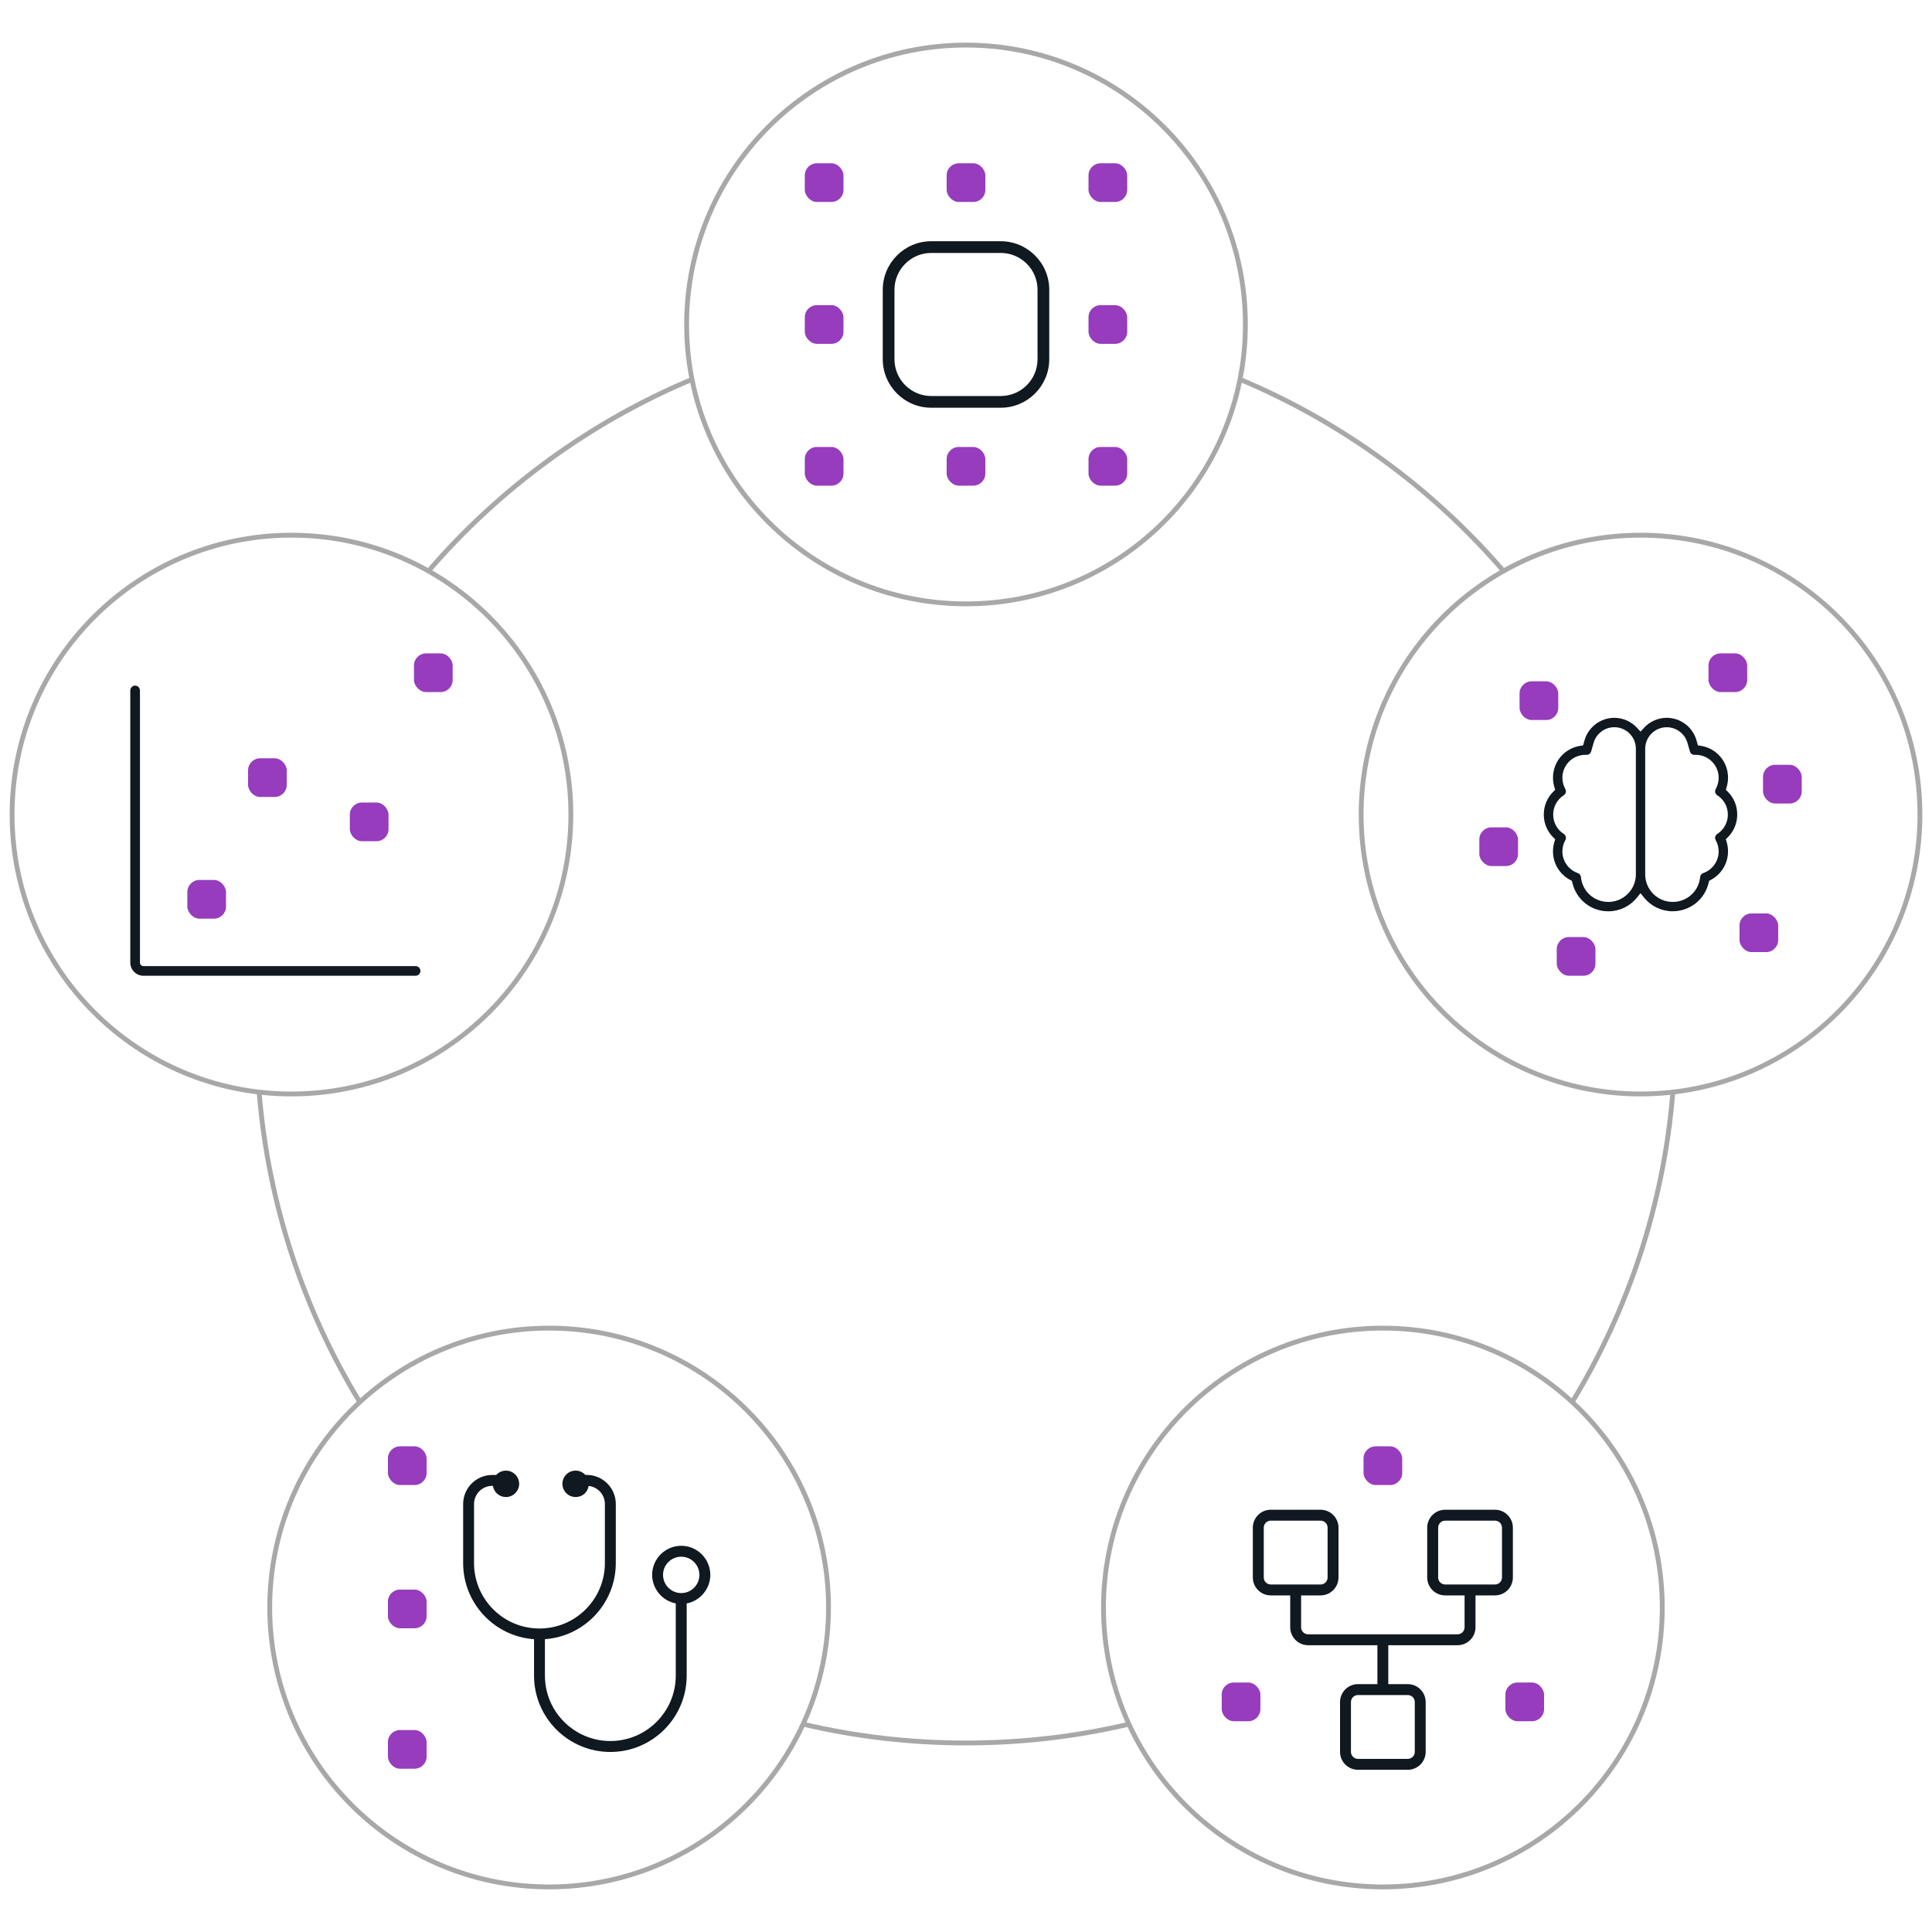 <svg xmlns="http://www.w3.org/2000/svg" version="1.1" viewBox="0 0 800 800">
  
  <defs>
    <style>
      .st0 {
        fill-rule: evenodd;
      }

      .st0, .st1 {
        fill: #101820;
      }

      .st2 {
        fill: none;
        stroke: #a8a8a8;
        stroke-miterlimit: 10;
        stroke-width: 2px;
      }

      .st3 {
        fill: #963cbd;
      }
    </style>
  </defs>
  <g id="Layer_4">
    <g>
      <path class="st2" d="M692.7,452.22c-3.81,46.73-18.56,90.37-41.68,128.34"></path>
      <path class="st2" d="M513.46,157.09c42.32,17.74,79.6,45.11,109.12,79.36"></path>
      <path class="st2" d="M177.42,236.45c29.51-34.25,66.8-61.62,109.12-79.36"></path>
      <path class="st2" d="M148.98,580.57c-23.12-37.98-37.87-81.61-41.68-128.34"></path>
      <path class="st2" d="M467.47,713.94c-21.66,5.09-44.25,7.79-67.47,7.79s-45.8-2.69-67.47-7.79"></path>
    </g>
    <g>
      <circle class="st2" cx="120.69" cy="337.3" r="115.69"></circle>
      <circle class="st2" cx="572.62" cy="665.64" r="115.69"></circle>
      <circle class="st2" cx="227.38" cy="665.64" r="115.69"></circle>
      <circle class="st2" cx="679.31" cy="337.3" r="115.69"></circle>
      <circle class="st2" cx="400" cy="134.36" r="115.69"></circle>
    </g>
  </g>
  <g id="Icons">
    <path class="st1" d="M172.09,404.04H59.41c-3.01,0-5.46-2.45-5.46-5.46v-112.68c0-1.1.9-2,2-2s2,.9,2,2v112.68c0,.8.65,1.46,1.46,1.46h112.68c1.1,0,2,.9,2,2s-.9,2-2,2h0Z"></path>
    <rect class="st3" x="171.42" y="270.55" width="16.02" height="16.02" rx="5" ry="5"></rect>
    <rect class="st3" x="144.86" y="332.31" width="16.02" height="16.02" rx="5" ry="5"></rect>
    <rect class="st3" x="102.72" y="313.99" width="16.02" height="16.02" rx="5" ry="5"></rect>
    <rect class="st3" x="77.57" y="364.37" width="16.02" height="16.02" rx="5" ry="5"></rect>
    <rect class="st3" x="160.63" y="598.9" width="16.02" height="16.02" rx="5" ry="5"></rect>
    <rect class="st3" x="160.63" y="658.21" width="16.02" height="16.02" rx="5" ry="5"></rect>
    <rect class="st3" x="160.63" y="716.37" width="16.02" height="16.02" rx="5" ry="5"></rect>
    <path class="st1" d="M252.73,725.45c-17.43,0-31.6-14.18-31.6-31.61v-15.08c-16.49-1.17-29.35-14.93-29.35-31.52v-24.45c0-6.64,5.4-12.04,12.04-12.04h1.64c1.04-1.14,2.5-1.79,4.04-1.79,3.01,0,5.47,2.45,5.47,5.47s-2.5,5.47-5.47,5.47c-2.7,0-4.99-2-5.4-4.64h-.28c-4.15,0-7.53,3.38-7.53,7.53v24.45c0,14.94,12.15,27.09,27.09,27.09s27.09-12.15,27.09-27.09v-24.45c0-3.88-2.92-7.09-6.73-7.49-.42,2.69-2.62,4.59-5.39,4.59-3.01,0-5.47-2.45-5.47-5.47s2.45-5.47,5.47-5.47c1.54,0,2.99.65,4.03,1.78h.57c6.64,0,12.04,5.4,12.04,12.04v24.45c0,16.59-12.86,30.36-29.35,31.52v15.09c0,14.94,12.15,27.09,27.09,27.09s27.09-12.15,27.09-27.09v-29.89c-5.6-1.07-9.78-6.09-9.78-11.82,0-6.64,5.4-12.04,12.04-12.04s12.03,5.39,12.04,12.03h.01c0,5.76-4.18,10.77-9.79,11.84v29.89c0,17.43-14.18,31.61-31.6,31.61h0ZM282.08,644.6c-4.15,0-7.53,3.38-7.53,7.53s3.38,7.53,7.53,7.53,7.53-3.38,7.53-7.53-3.38-7.53-7.53-7.53Z"></path>
    <rect class="st3" x="623.35" y="696.7" width="16.02" height="16.02" rx="5" ry="5"></rect>
    <rect class="st3" x="505.88" y="696.7" width="16.02" height="16.02" rx="5" ry="5"></rect>
    <rect class="st3" x="564.61" y="598.9" width="16.02" height="16.02" rx="5" ry="5"></rect>
    <path class="st1" d="M562.3,732.83c-4.09,0-7.42-3.33-7.42-7.42v-20.63c0-4.09,3.33-7.42,7.42-7.42h8.06v-16.11h-28.69c-4.09,0-7.42-3.33-7.42-7.42v-13.21h-8.06c-4.09,0-7.42-3.33-7.42-7.42v-20.63c0-4.09,3.33-7.42,7.42-7.42h20.63c4.09,0,7.42,3.33,7.42,7.42v20.63c0,4.09-3.33,7.42-7.42,7.42h-8.06v13.21c0,1.6,1.3,2.9,2.9,2.9h61.89c1.6,0,2.9-1.3,2.9-2.9v-13.21h-8.05c-4.09,0-7.42-3.33-7.42-7.42v-20.63c0-4.09,3.33-7.42,7.42-7.42h20.63c4.09,0,7.42,3.33,7.42,7.42v20.63c0,4.09-3.33,7.42-7.42,7.42h-8.06v13.21c0,4.09-3.33,7.42-7.42,7.42h-28.69v16.11h8.06c4.09,0,7.42,3.33,7.42,7.42v20.63c0,4.09-3.33,7.42-7.42,7.42h-20.63ZM562.3,701.88c-1.6,0-2.9,1.3-2.9,2.9v20.63c0,1.6,1.3,2.9,2.9,2.9h20.63c1.6,0,2.9-1.3,2.9-2.9v-20.63c0-1.6-1.3-2.9-2.9-2.9h-20.63ZM598.41,629.67c-1.6,0-2.9,1.3-2.9,2.9v20.63c0,1.6,1.3,2.9,2.9,2.9h20.63c1.6,0,2.9-1.3,2.9-2.9v-20.63c0-1.6-1.3-2.9-2.9-2.9h-20.63ZM526.2,629.67c-1.6,0-2.9,1.3-2.9,2.9v20.63c0,1.6,1.3,2.9,2.9,2.9h20.63c1.6,0,2.9-1.3,2.9-2.9v-20.63c0-1.6-1.3-2.9-2.9-2.9h-20.63Z"></path>
    <path class="st0" d="M692.64,377.34c-4.63,0-8.96-2.07-11.88-5.68l-1.46-1.8-1.46,1.81c-2.91,3.61-7.24,5.68-11.88,5.68-7.13,0-13.24-4.84-14.87-11.78l-.2-.82-.75-.4c-4.37-2.34-7.08-6.86-7.08-11.81,0-1.33.2-2.64.58-3.91l.33-1.08-.8-.8c-2.53-2.52-3.92-5.88-3.92-9.46s1.39-6.93,3.92-9.46l.8-.8-.33-1.08c-.39-1.26-.58-2.58-.58-3.91,0-6.62,4.74-12.18,11.28-13.21l1.19-.19.6-2.13c1.57-5.47,6.63-9.28,12.31-9.28,3.59,0,7.05,1.53,9.47,4.2l1.39,1.52,1.39-1.52c2.42-2.67,5.87-4.2,9.47-4.2,5.69,0,10.75,3.82,12.31,9.28l.6,2.12,1.19.19c6.54,1.03,11.28,6.58,11.28,13.21,0,1.32-.2,2.64-.58,3.91l-.33,1.08.8.8c2.53,2.52,3.92,5.88,3.92,9.45s-1.39,6.93-3.92,9.46l-.8.8.33,1.08c.38,1.26.58,2.58.58,3.91,0,4.94-2.71,9.47-7.08,11.81l-.75.4-.2.83c-1.62,6.93-7.74,11.77-14.87,11.77ZM690.16,301.13c-4.92,0-8.92,4-8.92,8.92v52.02c0,6.29,5.11,11.4,11.4,11.4,5.92,0,10.8-4.43,11.35-10.31.07-.75.57-1.4,1.29-1.64h0c3.82-1.34,6.38-4.94,6.38-8.97,0-1.63-.42-3.24-1.22-4.65-.5-.9-.22-2.04.65-2.59,2.74-1.75,4.38-4.74,4.38-8s-1.64-6.26-4.39-8.01c-.86-.55-1.15-1.68-.64-2.58.8-1.42,1.22-3.03,1.22-4.66,0-5.24-4.26-9.5-9.5-9.5-.16,0-.33,0-.48.01h-.06c-.86,0-1.63-.58-1.86-1.4l-1.02-3.57c-1.09-3.81-4.61-6.47-8.58-6.47ZM656.44,312.56c-5.24,0-9.49,4.26-9.49,9.5,0,1.63.42,3.24,1.21,4.65.51.9.22,2.04-.64,2.59-2.74,1.75-4.38,4.74-4.38,8s1.64,6.26,4.39,8.01c.87.56,1.15,1.69.64,2.58-.79,1.42-1.22,3.03-1.22,4.66,0,4.03,2.56,7.64,6.38,8.97.71.24,1.23.89,1.3,1.64.55,5.88,5.43,10.31,11.35,10.31,6.28,0,11.39-5.11,11.4-11.39h0v-52.03c0-4.92-4-8.93-8.92-8.93-3.97,0-7.49,2.66-8.58,6.47l-1.02,3.56c-.23.83-1,1.41-1.86,1.41h-.06c-.17-.01-.32-.01-.45-.01h-.03Z"></path>
    <rect class="st3" x="644.62" y="388.02" width="16.02" height="16.02" rx="5" ry="5"></rect>
    <rect class="st3" x="720.29" y="378.23" width="16.02" height="16.02" rx="5" ry="5"></rect>
    <rect class="st3" x="707.46" y="270.55" width="16.02" height="16.02" rx="5" ry="5"></rect>
    <rect class="st3" x="730.03" y="316.69" width="16.02" height="16.02" rx="5" ry="5"></rect>
    <rect class="st3" x="629.22" y="282.12" width="16.02" height="16.02" rx="5" ry="5"></rect>
    <rect class="st3" x="612.56" y="342.59" width="16.02" height="16.02" rx="5" ry="5"></rect>
    <path class="st1" d="M414.39,168.83h-28.78c-11.07,0-20.08-9.01-20.08-20.08v-28.78c0-11.07,9.01-20.08,20.08-20.08h28.78c11.07,0,20.08,9.01,20.08,20.08v28.78c0,11.07-9.01,20.08-20.08,20.08h0ZM385.61,104.74c-8.4,0-15.23,6.83-15.23,15.23v28.78c0,8.4,6.83,15.23,15.23,15.23h28.78c8.4,0,15.23-6.83,15.23-15.23v-28.78c0-8.4-6.83-15.23-15.23-15.23h-28.78Z"></path>
    <rect class="st3" x="391.99" y="67.61" width="16.02" height="16.02" rx="5" ry="5"></rect>
    <rect class="st3" x="450.73" y="67.61" width="16.02" height="16.02" rx="5" ry="5"></rect>
    <rect class="st3" x="333.25" y="67.61" width="16.02" height="16.02" rx="5" ry="5"></rect>
    <rect class="st3" x="333.25" y="126.35" width="16.02" height="16.02" rx="5" ry="5"></rect>
    <rect class="st3" x="450.73" y="126.36" width="16.02" height="16.02" rx="5" ry="5"></rect>
    <rect class="st3" x="391.99" y="185.08" width="16.02" height="16.02" rx="5" ry="5"></rect>
    <rect class="st3" x="450.73" y="185.08" width="16.02" height="16.02" rx="5" ry="5"></rect>
    <rect class="st3" x="333.25" y="185.08" width="16.02" height="16.02" rx="5" ry="5"></rect>
  </g>
</svg>